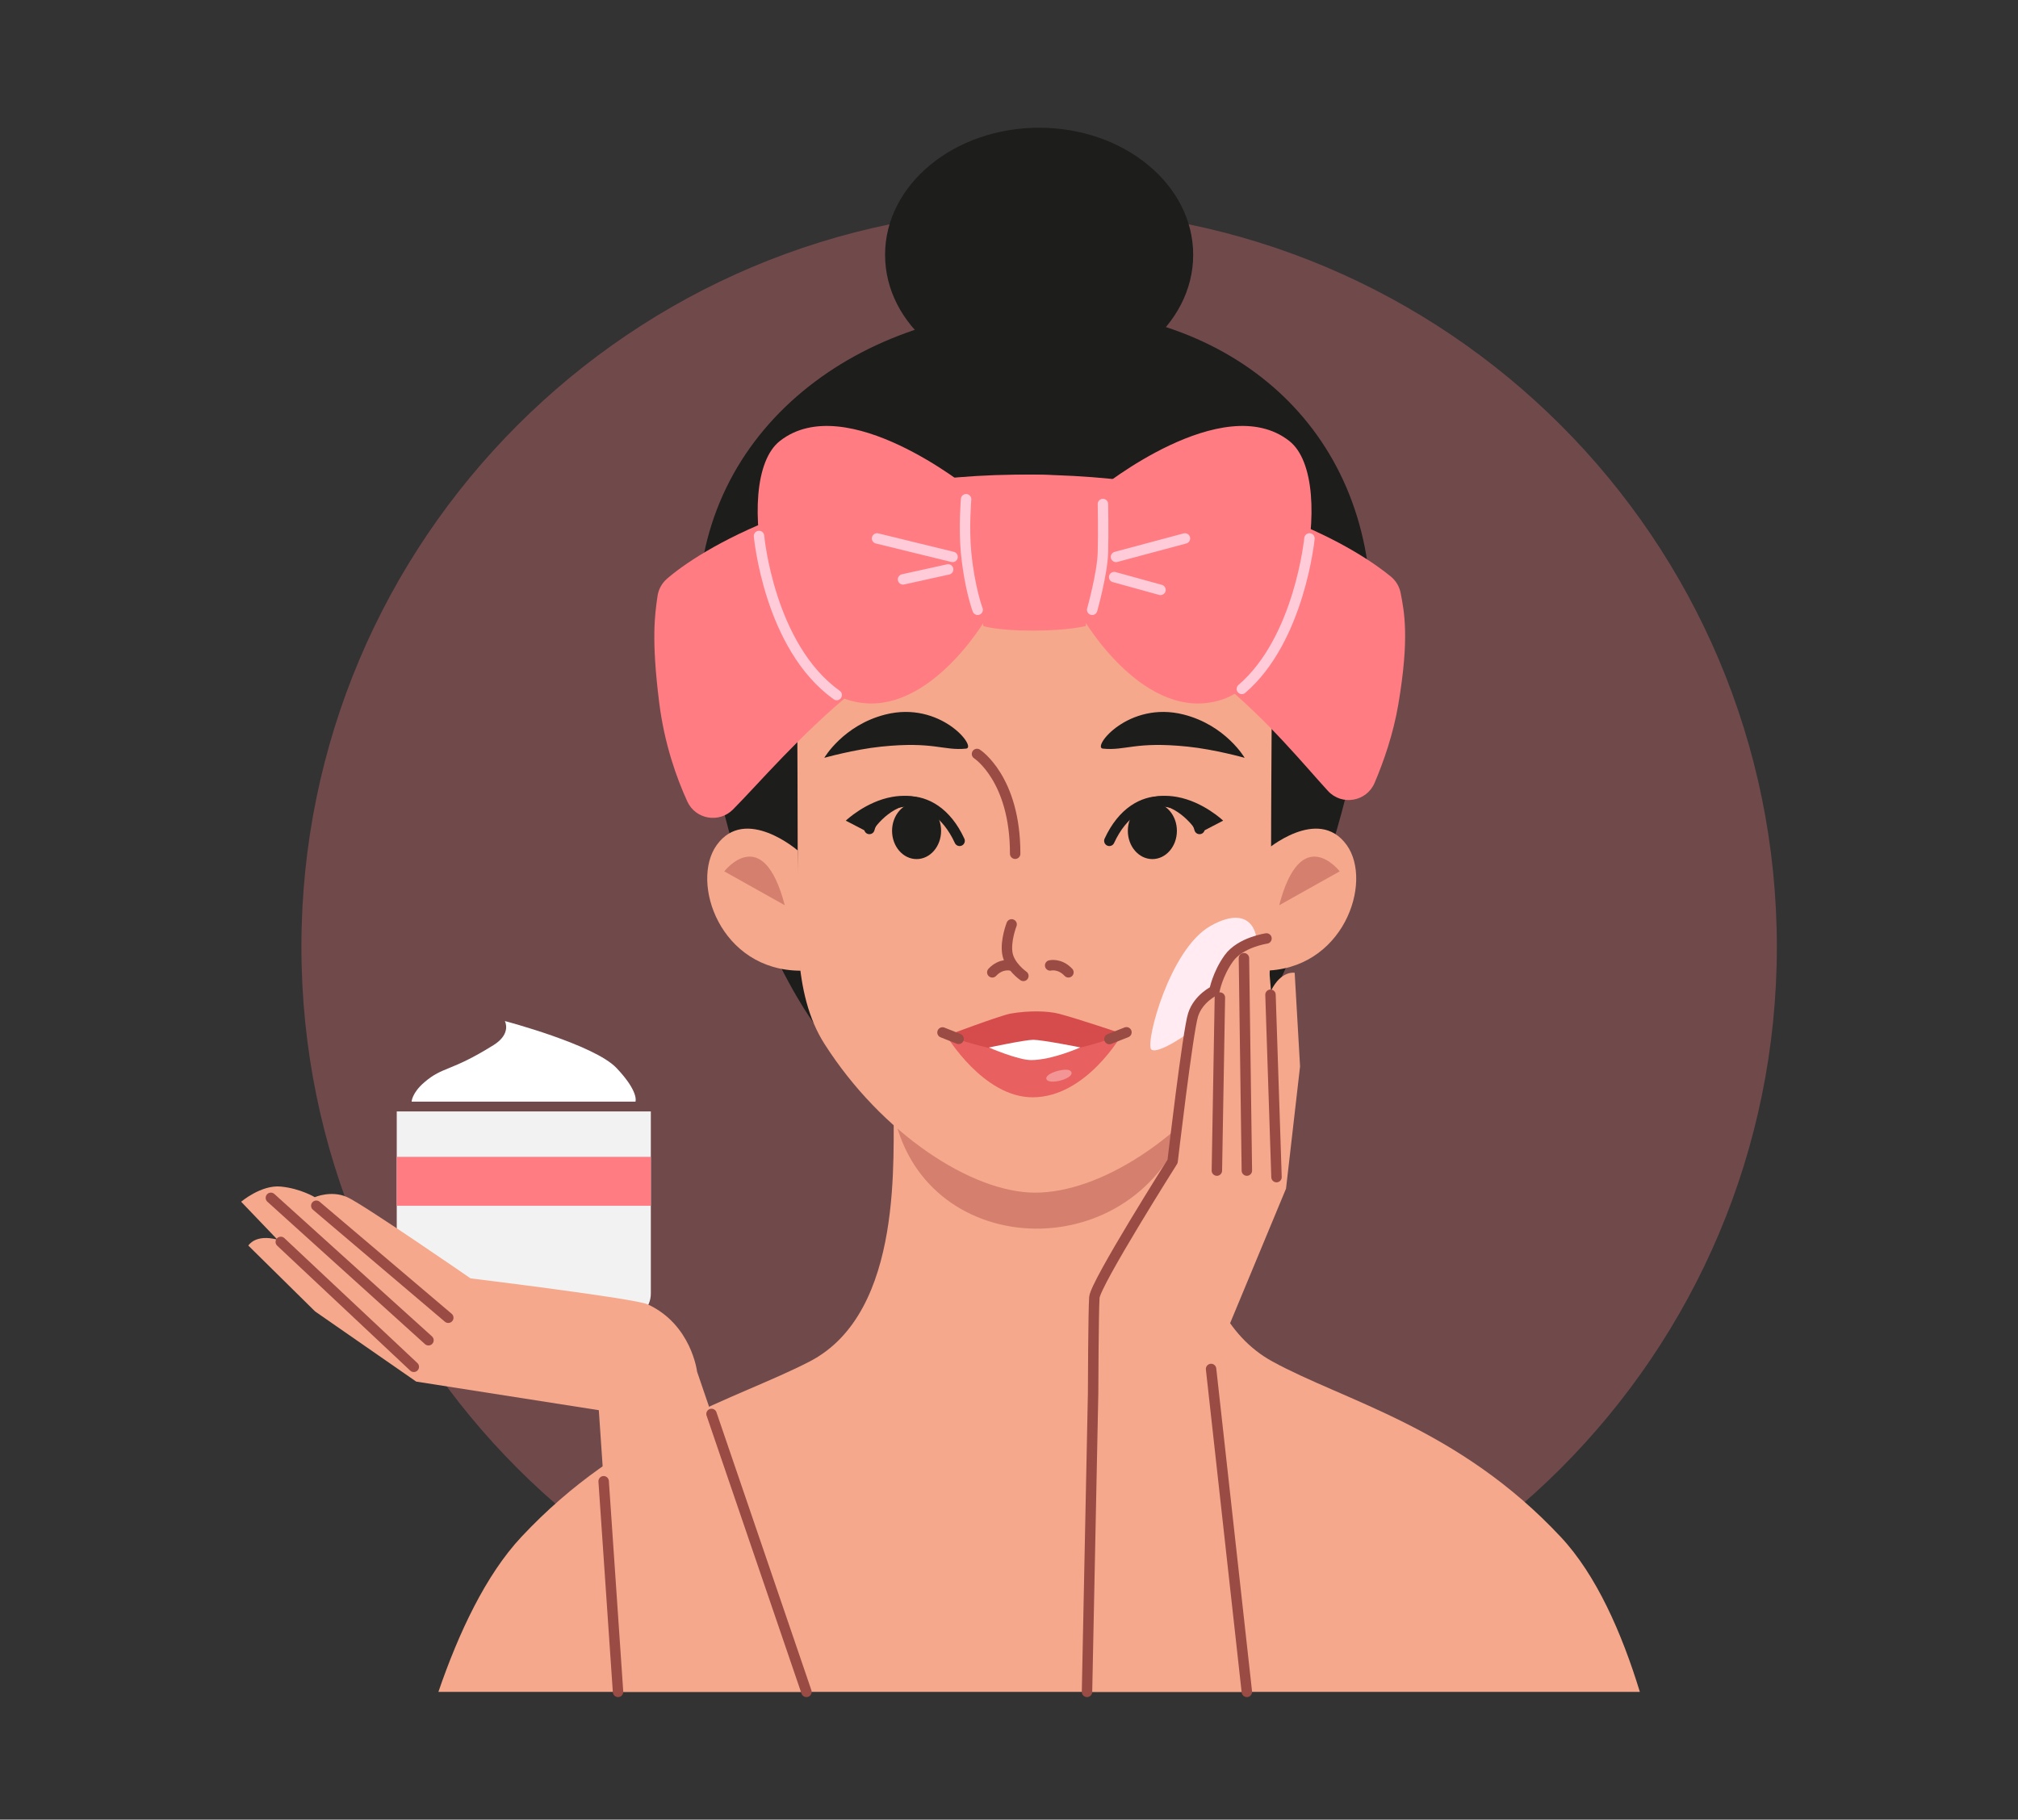 <?xml version="1.0" encoding="utf-8"?>
<!-- Generator: Adobe Illustrator 16.0.0, SVG Export Plug-In . SVG Version: 6.00 Build 0)  -->
<!DOCTYPE svg PUBLIC "-//W3C//DTD SVG 1.1//EN" "http://www.w3.org/Graphics/SVG/1.1/DTD/svg11.dtd">
<svg version="1.1" id="Calque_1" xmlns="http://www.w3.org/2000/svg" xmlns:xlink="http://www.w3.org/1999/xlink" x="0px" y="0px"
	 width="387px" height="349px" viewBox="0 0 387 349" enable-background="new 0 0 387 349" xml:space="preserve">
<rect x="0" y="0" width="387" height="349" fill="#333333" stroke="none"/>
<g>
	<path opacity="0.3" fill="#FF7C83" d="M340.754,181.59c0,78.135-63.341,141.477-141.477,141.477
		c-78.135,0-141.476-63.342-141.476-141.477S121.142,40.113,199.277,40.113C277.413,40.113,340.754,103.455,340.754,181.59"/>
	<path fill="#F5A88C" d="M314.482,324.5c-3.473-11.349-8.353-22.421-15.158-29.703c-19.584-20.96-41.445-26.065-55.317-33.672
		c-18.124-9.937-15.805-40.158-16.148-49.435c-0.343-9.278-5.881-19.019-28.214-19.361c-22.333,0.343-27.871,10.083-28.214,19.361
		c-0.344,9.276,2.195,39.936-16.148,49.435c-14.048,7.275-35.733,12.712-55.316,33.672c-6.806,7.282-12.004,18.354-15.893,29.703
		H314.482z"/>
	<path fill="#D5806E" d="M228.19,213.174l-56.354,2.265C179.119,242.774,219.688,242.753,228.19,213.174"/>
	<path fill="#1D1D1B" d="M228.822,48.875c0,13.464-13.228,24.377-29.544,24.377s-29.544-10.913-29.544-24.377
		c0-13.462,13.227-24.375,29.544-24.375S228.822,35.413,228.822,48.875"/>
	<path fill="#1D1D1B" d="M262.943,117.702c0-35.642-26.668-58.471-62.309-58.471c-35.642,0-66.761,22.829-66.761,58.471
		c0,0.801,0.02,1.597,0.049,2.39h-0.049c1.761,48.867,22.131,76.059,22.131,76.059h85.365c0,0,20.027-34.878,21.574-76.059h-0.048
		C262.923,119.299,262.943,118.503,262.943,117.702"/>
	<path fill="#F5A88C" d="M243.755,166.012c0,13.571,1.398,26.156-5.596,36.4c-10.887,15.956-27.235,26.337-39.642,26.337
		c-12.16,0-29.442-11.337-40.402-28.526c-6.261-9.822-5.136-23.31-5.136-35.929c0-8.678-0.078-25.509-0.078-25.509
		s24.942-41.783,45.616-41.783c19.869,0,45.352,42.21,45.352,42.21S243.755,156.317,243.755,166.012"/>
	<path fill="#F5A88C" d="M242.743,163.114c0,0,10.027-8.67,15.517-1.042c5.141,7.14-0.663,24.104-16.108,24.104L242.743,163.114z"/>
	<path fill="#F5A88C" d="M152.972,163.114c0,0-10.027-8.67-15.518-1.042c-5.14,7.14,0.663,24.104,16.107,24.104L152.972,163.114z"/>
	<path fill="none" stroke="#9A4B44" stroke-width="2" stroke-linecap="round" stroke-linejoin="round" stroke-miterlimit="10" d="
		M187.364,144.608c0,0,7.342,4.731,7.317,19.138"/>
	<path fill="#D5806E" d="M138.893,167.126c0,0,7.408-9.581,11.606,6.499"/>
	<path fill="#D5806E" d="M256.924,167.126c0,0-7.409-9.581-11.607,6.499"/>
	<path fill="#D64C4C" d="M181.511,198.641c0,0,10.343-3.898,12.323-4.242c3.562-0.619,7.189-0.5,9.243,0.036
		c3.578,0.933,12.155,3.834,12.155,3.834s-7.001,10.67-16.726,10.67C189.801,208.938,181.511,198.641,181.511,198.641"/>
	<path fill="#E86060" d="M181.511,198.641c0,0,10.709,3.763,16.892,3.507c9.466-0.391,16.829-3.879,16.829-3.879
		s-6.853,12.199-17.21,12.193C188.55,210.458,181.511,198.641,181.511,198.641"/>
	
		<line fill="none" stroke="#9A4B44" stroke-width="2" stroke-linecap="round" stroke-linejoin="round" stroke-miterlimit="10" x1="180.747" y1="198.023" x2="183.838" y2="199.25"/>
	
		<line fill="none" stroke="#9A4B44" stroke-width="2" stroke-linecap="round" stroke-linejoin="round" stroke-miterlimit="10" x1="212.753" y1="199.287" x2="216.023" y2="197.994"/>
	<path fill="#FFFFFF" d="M189.637,200.913c0,0,6.942-1.481,8.519-1.481c1.691,0,9.023,1.457,9.023,1.457s-5.439,2.436-9.455,2.432
		C195.232,203.319,189.637,200.913,189.637,200.913"/>
	<path fill="#F49595" d="M205.322,205.421c-0.736-0.789-5.202,0.439-4.615,1.611C201.292,208.204,206.529,206.718,205.322,205.421"
		/>
	<path fill="#1D1D1B" d="M211.492,143.583c4.394,0.448,6.178-1.425,16.27-0.383c5.216,0.538,10.929,2.149,10.929,2.149
		s-3.621-6.244-11.688-8.299C216.403,134.354,209.368,143.366,211.492,143.583"/>
	<path fill="none" stroke="#1D1D1B" stroke-width="2" stroke-linecap="round" stroke-linejoin="round" stroke-miterlimit="10" d="
		M212.743,161.271c5.126-11.122,15.736-8.289,17.298-2.276"/>
	<path fill="#1D1D1B" d="M216.292,159.355c0,2.992,2.106,5.416,4.703,5.416s4.702-2.424,4.702-5.416s-2.105-5.416-4.702-5.416
		S216.292,156.363,216.292,159.355"/>
	<path fill="#1D1D1B" d="M214.096,157.692c0,0,3.639-6.262,11.6-4.845c5.063,0.901,8.873,4.552,8.873,4.552l-4.794,2.494
		c0,0-2.401-4.288-6.833-5.47C218.258,153.178,214.096,157.692,214.096,157.692"/>
	<path fill="#1D1D1B" d="M185.278,143.583c-4.395,0.448-6.178-1.425-16.271-0.383c-5.215,0.538-10.928,2.149-10.928,2.149
		s3.621-6.244,11.688-8.299C180.367,134.354,187.402,143.366,185.278,143.583"/>
	<path fill="none" stroke="#1D1D1B" stroke-width="2" stroke-linecap="round" stroke-linejoin="round" stroke-miterlimit="10" d="
		M184.027,161.271c-5.126-11.122-15.736-8.289-17.298-2.276"/>
	<path fill="#1D1D1B" d="M180.478,159.355c0,2.992-2.105,5.416-4.702,5.416s-4.701-2.424-4.701-5.416s2.104-5.416,4.701-5.416
		S180.478,156.363,180.478,159.355"/>
	<path fill="#1D1D1B" d="M182.673,157.692c0,0-3.638-6.262-11.6-4.845c-5.062,0.901-8.872,4.552-8.872,4.552l4.794,2.494
		c0,0,2.4-4.288,6.833-5.47C178.511,153.178,182.673,157.692,182.673,157.692"/>
	<path fill="#FF7C83" d="M126.096,114.326c0.181-1.266,0.803-2.421,1.758-3.267c5.63-4.993,29.148-20.517,70.537-20.021
		c41.396,0.498,62.731,14.914,68.356,19.561c0.969,0.801,1.625,1.91,1.862,3.143c0.685,3.57,1.721,8.509-0.439,21.312
		c-0.968,5.734-2.832,11.047-4.556,15.099c-1.536,3.613-6.293,4.438-8.949,1.547c-8.698-9.472-28.513-35.163-54.697-34.85
		c-27.265,0.324-49.697,28.684-59.417,38.424c-2.664,2.668-7.177,1.877-8.745-1.556c-2.058-4.505-4.384-11.005-5.378-18.88
		C124.867,122.467,125.596,117.829,126.096,114.326"/>
	<path fill="none" stroke="#9A4B44" stroke-width="2" stroke-linecap="round" stroke-linejoin="round" stroke-miterlimit="10" d="
		M194.002,177.298c0,0-1.221,3.097-0.814,5.566c0.408,2.47,3.069,4.313,3.069,4.313"/>
	<path fill="none" stroke="#9A4B44" stroke-width="2" stroke-linecap="round" stroke-linejoin="round" stroke-miterlimit="10" d="
		M201.392,185.17c0,0,1.832-0.464,3.505,1.321"/>
	<path fill="none" stroke="#9A4B44" stroke-width="2" stroke-linecap="round" stroke-linejoin="round" stroke-miterlimit="10" d="
		M193.802,185.17c0,0-1.832-0.464-3.505,1.321"/>
	<path fill="#FF7C83" d="M208.196,120.077c0,0-3.295,0.874-10.096,0.874c-6.989,0-9.514-0.874-9.514-0.874l-3.315-26.24
		c0,0,4.804-2.798,13.12-2.798c9.643,0,13.121,2.798,13.121,2.798L208.196,120.077z"/>
	<path fill="#FF7C83" d="M149.574,84.569c-9.7,7.594-1.822,44.851,12.938,49.629c14.76,4.781,26.525-15.456,26.525-15.456
		l-3.163-25.034C185.874,93.708,162.292,74.618,149.574,84.569"/>
	<path fill="#FF7C83" d="M247.241,84.569c9.701,7.594,1.823,44.851-12.936,49.629c-14.76,4.781-26.526-15.456-26.526-15.456
		l3.164-25.034C210.942,93.708,234.524,74.618,247.241,84.569"/>
	<path fill="none" stroke="#FFCBD8" stroke-width="2" stroke-linecap="round" stroke-linejoin="round" stroke-miterlimit="10" d="
		M185.271,95.752c0,0-0.462,5.527,0,10.243c0.68,6.938,2.217,10.962,2.217,10.962"/>
	<path fill="none" stroke="#FFCBD8" stroke-width="2" stroke-linecap="round" stroke-linejoin="round" stroke-miterlimit="10" d="
		M211.512,96.669c0,0,0.111,5.301,0,9.326c-0.111,4.024-2.059,10.962-2.059,10.962"/>
	<path fill="none" stroke="#FFCBD8" stroke-width="2" stroke-linecap="round" stroke-linejoin="round" stroke-miterlimit="10" d="
		M145.56,102.805c0,0,1.916,21.229,14.897,30.5"/>
	<path fill="none" stroke="#FFCBD8" stroke-width="2" stroke-linecap="round" stroke-linejoin="round" stroke-miterlimit="10" d="
		M251.12,103.271c0,0-1.888,19.362-12.963,28.859"/>
	
		<line fill="none" stroke="#FFCBD8" stroke-width="2" stroke-linecap="round" stroke-linejoin="round" stroke-miterlimit="10" x1="214.019" y1="106.813" x2="227.24" y2="103.271"/>
	
		<line fill="none" stroke="#FFCBD8" stroke-width="2" stroke-linecap="round" stroke-linejoin="round" stroke-miterlimit="10" x1="168.198" y1="103.271" x2="182.68" y2="106.813"/>
	
		<line fill="none" stroke="#FFCBD8" stroke-width="2" stroke-linecap="round" stroke-linejoin="round" stroke-miterlimit="10" x1="173.178" y1="111.122" x2="181.831" y2="109.214"/>
	
		<line fill="none" stroke="#FFCBD8" stroke-width="2" stroke-linecap="round" stroke-linejoin="round" stroke-miterlimit="10" x1="213.669" y1="110.686" x2="222.552" y2="113.138"/>
	<path fill="#FFEBF1" d="M220.746,201.235c-1.061-1.473,3.576-19.231,11.393-23.639c8.464-4.771,9.906,2.468,8.363,6.588
		C237.315,192.691,222.108,203.127,220.746,201.235"/>
	<path fill="#F5A88C" d="M243.745,190.023l-0.865-10.026c0,0-4.997,0.722-7.208,3.788c-2.21,3.067-2.771,6.238-2.771,6.238
		s-3.083,1.441-4.095,4.612c-1.013,3.17-3.931,28.105-3.931,28.105s-14.812,23.425-15.004,26.114
		c-0.192,2.689-0.24,18.327-0.24,18.327L208.46,324.5h30.655l-6.862-61.93l14.374-34.593l2.691-23.444l-1.033-17.955
		C248.285,186.578,245.714,186.06,243.745,190.023"/>
	
		<line fill="none" stroke="#9A4B44" stroke-width="2" stroke-linecap="round" stroke-linejoin="round" stroke-miterlimit="10" x1="239.115" y1="324.5" x2="232.253" y2="262.57"/>
	<path fill="none" stroke="#9A4B44" stroke-width="2" stroke-linecap="round" stroke-linejoin="round" stroke-miterlimit="10" d="
		M242.878,179.997c0,0-4.996,0.722-7.207,3.788c-2.209,3.067-2.771,6.238-2.771,6.238s-3.082,1.441-4.095,4.611
		c-1.013,3.171-3.931,28.106-3.931,28.106s-14.812,23.425-15.003,26.114c-0.192,2.689-0.24,18.327-0.24,18.327L208.46,324.5"/>
	
		<line fill="none" stroke="#9A4B44" stroke-width="2" stroke-linecap="round" stroke-linejoin="round" stroke-miterlimit="10" x1="233.942" y1="191.329" x2="233.366" y2="224.519"/>
	
		<line fill="none" stroke="#9A4B44" stroke-width="2" stroke-linecap="round" stroke-linejoin="round" stroke-miterlimit="10" x1="238.555" y1="183.785" x2="239.115" y2="224.519"/>
	
		<line fill="none" stroke="#9A4B44" stroke-width="2" stroke-linecap="round" stroke-linejoin="round" stroke-miterlimit="10" x1="243.647" y1="190.791" x2="244.801" y2="225.77"/>
	<path fill="#F2F2F2" d="M119.866,253.065H81.033c-2.732,0-4.947-2.214-4.947-4.948v-34.943h48.728v34.943
		C124.814,250.852,122.598,253.065,119.866,253.065"/>
	<path fill="#F5A88C" d="M53.206,237.763l-6.959-7.271c0,0,3.842-3.276,7.604-2.91c3.762,0.364,6.514,2.036,6.514,2.036
		s3.117-1.364,6.167-0.031c3.051,1.333,23.706,15.603,23.706,15.603s31.54,3.853,33.987,4.986
		c8.392,3.882,9.457,12.905,9.457,12.905l20.974,61.419h-36.129l-3.691-54.029l-35.024-5.485l-19.386-13.458l-12.803-12.629
		C47.621,238.898,48.928,236.624,53.206,237.763"/>
	
		<line fill="none" stroke="#9A4B44" stroke-width="2" stroke-linecap="round" stroke-linejoin="round" stroke-miterlimit="10" x1="118.525" y1="324.5" x2="115.765" y2="284.105"/>
	
		<line fill="none" stroke="#9A4B44" stroke-width="2" stroke-linecap="round" stroke-linejoin="round" stroke-miterlimit="10" x1="136.451" y1="271.192" x2="154.654" y2="324.5"/>
	
		<line fill="none" stroke="#9A4B44" stroke-width="2" stroke-linecap="round" stroke-linejoin="round" stroke-miterlimit="10" x1="60.657" y1="231.261" x2="85.967" y2="252.741"/>
	
		<line fill="none" stroke="#9A4B44" stroke-width="2" stroke-linecap="round" stroke-linejoin="round" stroke-miterlimit="10" x1="51.947" y1="229.746" x2="82.171" y2="257.059"/>
	
		<line fill="none" stroke="#9A4B44" stroke-width="2" stroke-linecap="round" stroke-linejoin="round" stroke-miterlimit="10" x1="53.846" y1="238.197" x2="79.355" y2="262.154"/>
	<rect x="76.086" y="221.881" fill="#FF7C83" width="48.728" height="9.38"/>
	<path fill="#FFFFFF" d="M78.94,211.291c0,0,0.034-1.643,2.44-3.709c3.608-3.103,4.971-1.954,13.264-7.131
		c3.519-2.195,2.172-4.617,2.172-4.617s17.163,4.524,21.407,8.999c4.381,4.62,3.64,6.458,3.64,6.458H78.94z"/>
</g>
</svg>
